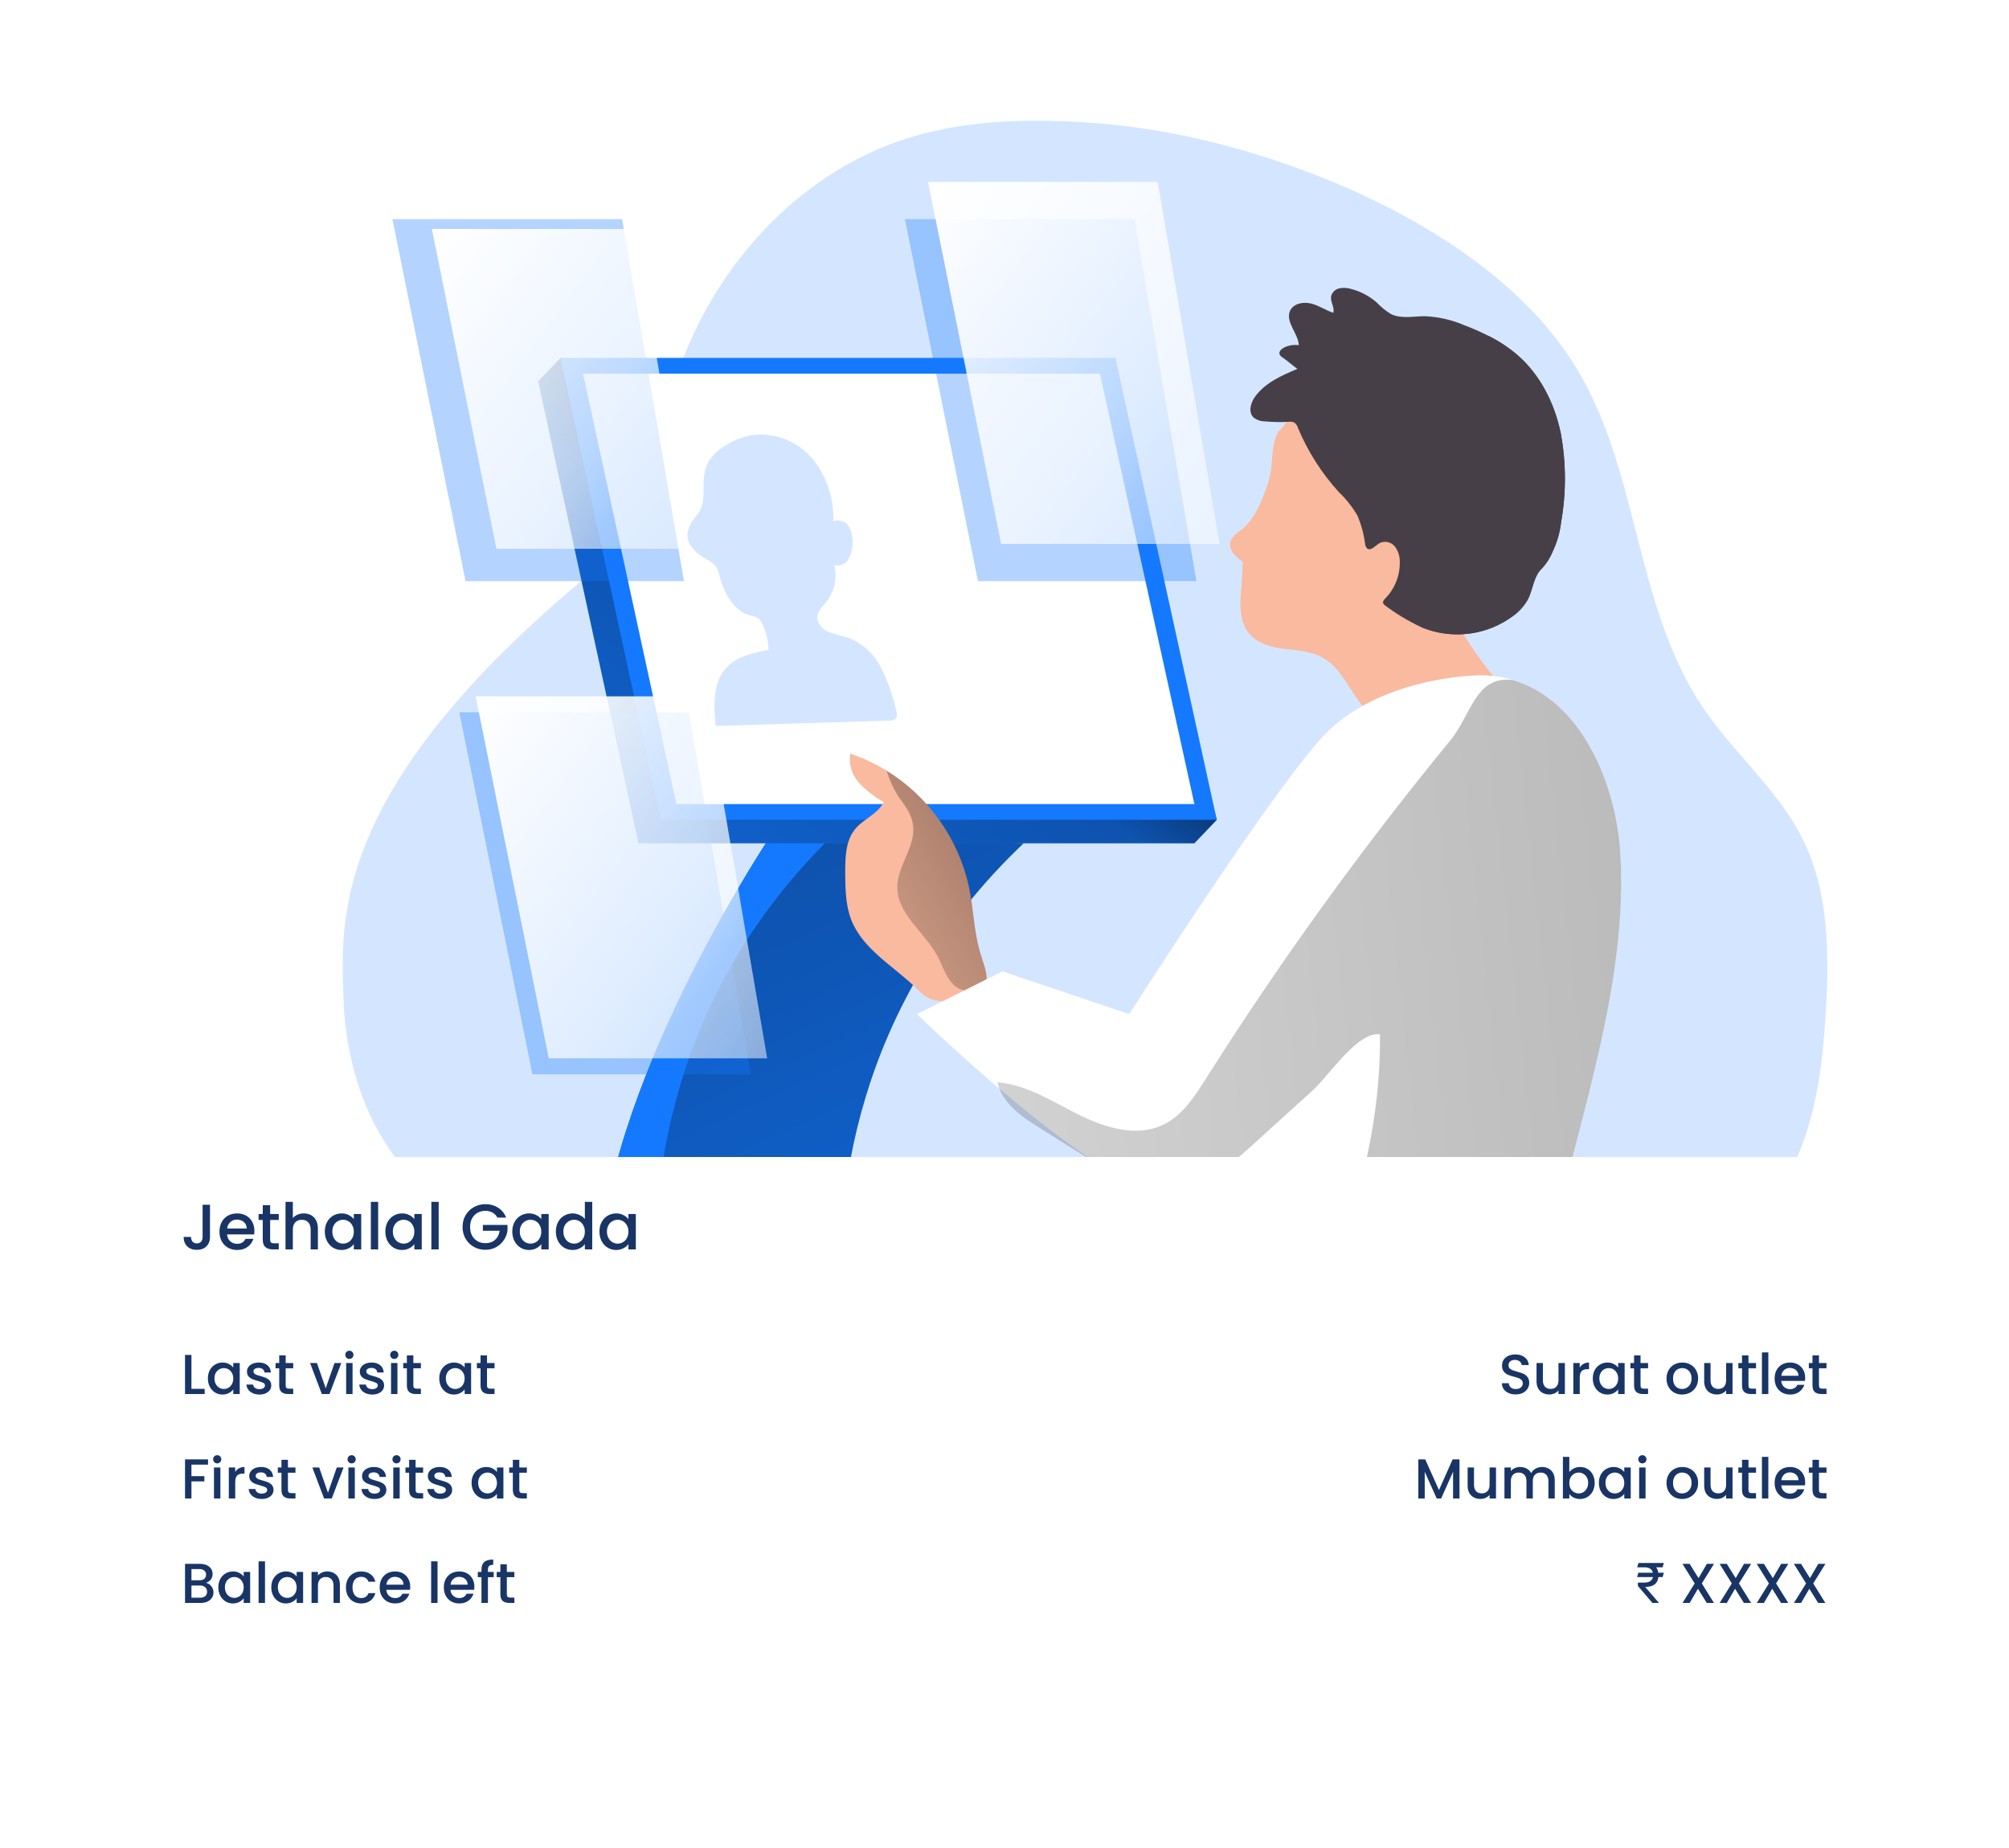 <svg width="500" height="460" viewBox="0 0 500 460" fill="none" xmlns="http://www.w3.org/2000/svg">
<path opacity="0.18" d="M454.445 251.269C453.724 263.917 452.259 276.761 447.165 288.349C437.862 309.546 417.102 324.194 394.867 330.644C389.214 332.265 383.448 333.464 377.617 334.229C360.586 336.536 343.062 335.53 325.943 333.42C311.251 331.606 296.646 328.982 281.976 326.971C273.711 325.877 265.414 324.894 257.095 324.402C241.168 323.472 225.207 324.172 209.291 325.32C208.548 325.32 207.793 325.418 207.105 325.484C192.642 326.577 177.95 327.965 163.64 326.216C160.329 325.827 157.044 325.243 153.802 324.467C152.133 324.074 150.482 323.615 148.85 323.09C132.397 317.875 117.968 306.933 105.276 295.64C92.212 284.02 86.091 266.005 85.5 248.886C84.801 228.727 82.068 195.069 150.457 139.864C164.821 128.211 163.607 105.374 170.44 88.168C180.278 63.495 200.436 42.451 225.765 34.438C236.697 30.962 248.317 29.924 259.806 30.066C274.413 30.186 288.95 32.088 303.096 35.728C329.813 42.561 361.515 56.433 381.662 77.739C385.146 81.394 388.292 85.357 391.063 89.578C408.226 115.901 406.291 150.15 423.957 176.31C431.609 187.602 442.54 196.588 448.618 208.799C455.101 221.698 455.276 236.817 454.445 251.269Z" fill="#1479FF"/>
<path d="M209.291 325.32C208.548 325.32 207.793 325.418 207.105 325.484C192.642 326.577 177.95 327.965 163.64 326.216C160.329 325.827 157.044 325.243 153.802 324.467C152.133 324.074 150.482 323.614 148.85 323.09C147.385 276.455 187.428 214.691 192.303 207.279L207.312 207.913L254.745 209.914C211.86 250.623 207.837 299.587 209.291 325.32Z" fill="#1479FF"/>
<path d="M209.291 325.32C208.548 325.32 207.793 325.418 207.105 325.484C192.642 326.577 177.95 327.965 163.64 326.216C160.329 325.827 157.044 325.243 153.802 324.467C152.133 324.074 150.482 323.614 148.85 323.09C147.385 276.455 187.428 214.691 192.303 207.279L207.312 207.913L254.745 209.914C211.86 250.623 207.837 299.587 209.291 325.32Z" fill="url(#paint0_linear_350_1984)"/>
<path d="M208.701 206.558C208.22 207.006 207.75 207.454 207.291 207.913C163.302 250.765 161.509 302.199 163.586 326.194C160.275 325.805 156.989 325.221 153.747 324.445C152.078 324.051 150.428 323.592 148.795 323.068C147.385 276.455 187.428 214.691 192.303 207.279L192.795 206.558H208.701Z" fill="#1479FF"/>
<path d="M318.094 107.56C316.301 110.84 316.859 114.797 316.072 118.415C315.838 119.439 315.538 120.447 315.175 121.432C313.798 125.39 312.06 129.456 308.747 132.025C307.728 132.615 306.886 133.468 306.31 134.496C306.143 135.029 306.106 135.594 306.203 136.143C306.3 136.693 306.528 137.212 306.867 137.655C307.563 138.509 308.389 139.247 309.316 139.841C309.13 141.733 309.185 143.974 308.988 145.854C308.562 150.019 308.288 154.709 311.043 157.879C313.229 160.317 316.596 161.158 319.788 161.53C322.98 161.902 326.347 162.098 329.211 163.716C335.246 167.072 336.864 175.599 342.865 179.021C344.653 179.966 346.612 180.542 348.626 180.715C352.878 181.318 357.21 180.52 360.968 178.441C364.63 176.255 376.611 172.691 373.365 169.925C369.823 166.919 364.39 158.393 361.854 153.856C359.03 148.813 357.11 143.315 356.18 137.611C355.415 132.856 355.338 128.024 354.628 123.269C353.917 118.514 352.441 113.704 349.391 110.009C344.789 104.543 337.268 102.357 330.119 101.952C328.123 101.751 326.107 101.899 324.161 102.389C323.186 102.636 322.272 103.081 321.477 103.696C320.681 104.311 320.021 105.083 319.537 105.964" fill="#F9BA9F"/>
<path d="M388.538 129.905C388.254 132.432 387.556 134.895 386.472 137.196C385.849 138.747 384.957 140.175 383.838 141.416C381.651 143.362 381.586 146.652 380.241 149.221C379.322 150.862 378.049 152.278 376.513 153.364C373.441 155.632 369.856 157.109 366.078 157.664C362.299 158.218 358.442 157.834 354.847 156.545L353.754 156.13C350.542 154.631 347.498 152.799 344.669 150.664C344.492 150.547 344.348 150.385 344.254 150.194C344.068 149.735 344.462 149.276 344.811 148.915C345.966 147.729 346.876 146.327 347.487 144.788C348.099 143.25 348.401 141.606 348.375 139.951C348.431 138.536 347.994 137.145 347.14 136.015C346.697 135.469 346.081 135.089 345.394 134.938C344.707 134.787 343.989 134.874 343.358 135.185C342.264 135.808 341.171 137.294 340.231 136.496C339.955 136.195 339.786 135.811 339.75 135.403C339.436 132.97 338.793 130.59 337.837 128.33C336.551 126.148 334.969 124.154 333.136 122.405C328.876 117.71 325.452 112.319 323.014 106.467C322.867 105.94 322.543 105.48 322.095 105.166C321.676 104.982 321.214 104.922 320.762 104.991C318.769 105.108 316.77 105.071 314.782 104.882C313.768 104.881 312.783 104.543 311.984 103.92C310.628 102.619 311.24 100.302 312.333 98.782C314.815 95.295 318.958 93.469 322.904 91.819C321.888 91.152 320.281 89.687 319.264 89.02C318.913 88.837 318.629 88.545 318.455 88.189C318.236 87.511 318.892 86.856 319.548 86.528C320.691 85.948 321.986 85.738 323.254 85.926C323.068 82.909 319.832 80.111 321.068 77.356C321.91 75.541 324.347 75.071 326.293 75.552C328.239 76.033 329.922 77.225 331.814 77.859C332.24 76.536 331.059 75.159 331.278 73.781C331.395 73.288 331.649 72.838 332.011 72.482C332.373 72.126 332.827 71.879 333.322 71.77C334.33 71.571 335.372 71.632 336.35 71.945C338.64 72.558 340.762 73.679 342.559 75.224C343.61 76.334 344.796 77.308 346.09 78.121C348.648 79.444 351.72 78.712 354.595 78.712C357.985 78.848 361.32 79.608 364.434 80.953C366.501 81.728 368.522 82.619 370.49 83.62C373.114 84.926 375.564 86.556 377.781 88.474C383.378 93.393 386.877 100.4 388.418 107.68C389.792 115.021 389.832 122.549 388.538 129.905Z" fill="#473F47"/>
<path d="M133.949 94.924L139.524 89.086L272.027 94.924L302.833 204.065L297.258 209.903H158.906L133.949 94.924Z" fill="#1479FF"/>
<path d="M133.949 94.924L139.524 89.086L272.027 94.924L302.833 204.065L297.258 209.903H158.906L133.949 94.924Z" fill="url(#paint1_linear_350_1984)"/>
<path d="M139.524 89.086H277.603L302.833 204.065H164.481L139.524 89.086Z" fill="#1479FF"/>
<path d="M145.1 93.01H273.755L297.258 200.141H168.351L145.1 93.01Z" fill="white"/>
<path d="M245.519 244.272C245.428 245.045 245.145 245.783 244.697 246.419C244.248 247.054 243.648 247.568 242.95 247.912C240.938 249.093 238.479 249.159 236.139 249.191C234.517 249.334 232.883 249.122 231.351 248.568C230.045 247.864 228.872 246.935 227.886 245.824C222.202 240.359 214.648 236.215 211.827 228.88C210.461 225.317 210.395 221.414 210.352 217.621C210.352 213.587 210.352 209.16 213.03 206.131C215.118 203.737 218.572 202.524 219.928 199.649C217.646 198.365 215.574 196.739 213.784 194.828C212.902 193.862 212.247 192.711 211.869 191.458C211.49 190.206 211.398 188.884 211.598 187.591C214.765 188.647 217.799 190.067 220.638 191.822C225.818 195.023 230.302 199.232 233.825 204.199C237.348 209.166 239.837 214.789 241.146 220.736C242.239 225.994 242.349 231.46 243.792 236.653C244.437 239.058 245.803 241.856 245.519 244.272Z" fill="#F9BA9F"/>
<path d="M245.519 244.272C244.999 244.504 244.533 244.843 244.152 245.267C242.677 247.453 239.036 246.896 237.178 244.983C235.32 243.07 234.598 240.369 233.33 238.019C230.16 232.061 223.295 227.579 223.317 220.834C223.317 215.62 227.689 210.996 227.296 205.869C227.077 203.158 225.601 200.95 224.016 198.895C222.544 196.722 221.412 194.337 220.66 191.822C225.84 195.023 230.324 199.232 233.847 204.199C237.369 209.166 239.859 214.789 241.168 220.736C242.261 225.994 242.37 231.46 243.813 236.653C244.437 239.058 245.803 241.856 245.519 244.272Z" fill="url(#paint2_linear_350_1984)"/>
<path d="M384.93 315.087C383.586 321.81 381.574 328.763 377.617 334.229C377.049 334.305 376.524 334.382 375.912 334.437C372.501 334.852 369.076 335.147 365.636 335.322C352.375 335.836 339.094 335.2 325.943 333.42C311.251 331.605 296.646 328.982 281.976 326.97C282.662 326.195 283.448 325.514 284.315 324.948C288.701 321.687 292.315 317.501 294.904 312.688C297.492 307.874 298.99 302.551 299.292 297.094C298.422 296.514 297.407 296.188 296.362 296.154C293.585 295.891 290.011 296.493 287.966 296.241C270.978 294.11 228.225 252.427 228.225 252.427L249.465 241.801L281.068 252.427C281.068 252.427 315.055 199.058 328.862 183.743C342.669 168.428 367.571 168.111 367.571 168.111C370.555 167.999 373.537 168.368 376.404 169.204C393.326 174.156 402.049 194.675 403.186 212.045C405.471 246.218 391.533 282.128 384.93 315.087Z" fill="white"/>
<path d="M388.538 129.905C388.254 132.432 387.556 134.896 386.472 137.196C385.848 138.747 384.957 140.175 383.837 141.416C381.651 143.362 381.585 146.652 380.241 149.221C379.322 150.862 378.048 152.278 376.513 153.364C373.44 155.632 369.856 157.109 366.077 157.664C362.299 158.219 358.441 157.834 354.846 156.545L353.753 156.13C353.283 155.393 352.915 154.595 352.66 153.758L357.033 153.605C356.948 152.072 356.329 150.618 355.284 149.494L365.242 149.298C366.603 149.459 367.978 149.166 369.155 148.464C370.331 147.762 371.242 146.691 371.747 145.417C373.255 143.078 374.818 140.52 374.567 137.765C374.312 136.144 373.744 134.588 372.894 133.184C370.708 128.91 368.522 124.439 367.91 119.706C367.297 114.972 368.708 109.627 372.523 106.675C373.328 106.177 374.038 105.54 374.622 104.795C375.11 103.897 375.28 102.861 375.103 101.854C374.6 97.285 371.047 93.732 367.702 90.562L360.301 83.511C361.132 84.309 364.914 84.407 366.15 84.801C368.23 85.513 370.27 86.338 372.26 87.271C371.954 86.364 371.167 85.085 370.479 83.62C373.103 84.926 375.552 86.557 377.77 88.474C383.367 93.393 386.865 100.4 388.407 107.681C389.784 115.021 389.828 122.549 388.538 129.905Z" fill="#473F47"/>
<path d="M384.93 315.088C383.586 321.811 381.574 328.763 377.617 334.229C377.049 334.306 376.524 334.382 375.912 334.437C360.684 335.956 346.396 337.224 331.267 333.912C328.916 333.398 326.14 332.371 325.724 329.998C325.636 328.627 325.989 327.264 326.73 326.107C337.093 305.184 343.729 280.915 343.445 257.456C337.804 256.745 330.84 267.666 326.73 271.394L311.611 285.102C305.052 291.005 297.51 297.302 288.753 296.613C283.594 296.209 278.98 293.399 274.542 290.666L258.986 280.915C254.406 278.062 249.432 274.684 248.229 269.415C255.543 269.973 261.949 274.214 268.508 277.483C275.067 280.751 282.97 283.145 289.562 279.942C294.307 277.636 297.324 272.924 300.144 268.475C318.668 239.195 338.977 211.084 360.957 184.301C366.259 177.84 367.144 168.209 376.436 169.248C393.359 174.2 402.082 194.719 403.219 212.089C405.471 246.218 391.533 282.129 384.93 315.088Z" fill="url(#paint3_linear_350_1984)"/>
<path opacity="0.18" d="M176.802 114.196C177.953 112.717 179.397 111.493 181.044 110.599C182.926 109.475 184.996 108.701 187.154 108.315C189.938 107.957 192.768 108.301 195.385 109.314C198.002 110.328 200.325 111.98 202.142 114.119C205.743 118.496 207.611 124.044 207.389 129.708C208.124 129.458 208.923 129.473 209.649 129.748C210.375 130.023 210.983 130.542 211.368 131.216C212.087 132.601 212.354 134.176 212.133 135.72C212.112 137.015 211.733 138.278 211.04 139.372C210.682 139.91 210.166 140.324 209.563 140.557C208.96 140.79 208.3 140.83 207.673 140.672C208.047 142.264 208.056 143.92 207.7 145.515C207.344 147.111 206.633 148.606 205.618 149.888C204.765 150.981 203.661 151.954 203.432 153.298C203.213 154.982 204.525 156.512 206.099 157.245C207.694 157.819 209.322 158.297 210.975 158.677C214.55 160.049 217.49 162.697 219.228 166.11C220.938 169.498 222.22 173.086 223.043 176.791C223.24 177.534 223.393 178.441 222.825 178.977C222.416 179.271 221.915 179.407 221.414 179.36L178.114 180.704C177.622 175.687 177.338 170.013 180.716 166.263C183.328 163.377 187.439 162.492 191.265 161.749C191.218 159.537 190.7 157.36 189.745 155.365C189.497 154.742 189.086 154.198 188.554 153.79C187.975 153.491 187.351 153.288 186.706 153.189C182.454 152.096 180.147 147.516 179.054 143.263C178.915 142.493 178.641 141.753 178.245 141.077C177.619 140.308 176.827 139.691 175.928 139.273C170.648 136.245 169.544 132.867 173.348 128.341C176.769 124.439 173.479 118.776 176.802 114.196Z" fill="#1479FF"/>
<path opacity="0.32" d="M97.667 54.542L115.868 144.652H170.232L154.829 54.542H97.667Z" fill="#1479FF"/>
<path opacity="0.32" d="M114.316 177.293L132.507 267.414H186.87L171.467 177.293H114.316Z" fill="#1479FF"/>
<path opacity="0.32" d="M225.207 54.542L243.397 144.652H297.761L282.358 54.542H225.207Z" fill="#1479FF"/>
<path d="M230.969 45.294L249.159 135.403H303.522L288.12 45.294H230.969Z" fill="url(#paint4_linear_350_1984)"/>
<path d="M107.484 57.001L123.554 136.595H171.566L157.967 57.001H107.484Z" fill="url(#paint5_linear_350_1984)"/>
<path d="M118.383 173.336L136.573 263.446H190.936L175.534 173.336H118.383Z" fill="url(#paint6_linear_350_1984)"/>
<g filter="url(#filter0_d_350_1984)">
<rect x="30" y="278" width="440" height="142" rx="15" fill="white"/>
</g>
<path d="M52.264 299.88V307.896C52.264 308.888 51.96 309.672 51.352 310.248C50.755 310.824 49.965 311.112 48.984 311.112C48.003 311.112 47.208 310.824 46.6 310.248C46.003 309.672 45.704 308.888 45.704 307.896H47.544C47.555 308.387 47.677 308.776 47.912 309.064C48.157 309.352 48.515 309.496 48.984 309.496C49.453 309.496 49.811 309.352 50.056 309.064C50.301 308.765 50.424 308.376 50.424 307.896V299.88H52.264ZM63.311 306.376C63.311 306.707 63.29 307.005 63.247 307.272H56.511C56.565 307.976 56.826 308.541 57.295 308.968C57.765 309.395 58.341 309.608 59.023 309.608C60.005 309.608 60.698 309.197 61.103 308.376H63.071C62.805 309.187 62.319 309.853 61.615 310.376C60.922 310.888 60.058 311.144 59.023 311.144C58.181 311.144 57.423 310.957 56.751 310.584C56.09 310.2 55.567 309.667 55.183 308.984C54.81 308.291 54.623 307.491 54.623 306.584C54.623 305.677 54.805 304.883 55.167 304.2C55.541 303.507 56.058 302.973 56.719 302.6C57.391 302.227 58.159 302.04 59.023 302.04C59.855 302.04 60.597 302.221 61.247 302.584C61.898 302.947 62.405 303.459 62.767 304.12C63.13 304.771 63.311 305.523 63.311 306.376ZM61.407 305.8C61.397 305.128 61.157 304.589 60.687 304.184C60.218 303.779 59.637 303.576 58.943 303.576C58.314 303.576 57.775 303.779 57.327 304.184C56.879 304.579 56.613 305.117 56.527 305.8H61.407ZM67.234 303.672V308.552C67.234 308.883 67.309 309.123 67.458 309.272C67.618 309.411 67.885 309.48 68.258 309.48H69.378V311H67.938C67.117 311 66.488 310.808 66.05 310.424C65.613 310.04 65.394 309.416 65.394 308.552V303.672H64.354V302.184H65.394V299.992H67.234V302.184H69.378V303.672H67.234ZM75.619 302.04C76.291 302.04 76.889 302.184 77.411 302.472C77.945 302.76 78.361 303.187 78.659 303.752C78.969 304.317 79.123 305 79.123 305.8V311H77.315V306.072C77.315 305.283 77.118 304.68 76.723 304.264C76.329 303.837 75.79 303.624 75.107 303.624C74.425 303.624 73.881 303.837 73.475 304.264C73.081 304.68 72.883 305.283 72.883 306.072V311H71.059V299.16H72.883V303.208C73.193 302.835 73.582 302.547 74.051 302.344C74.531 302.141 75.054 302.04 75.619 302.04ZM80.842 306.552C80.842 305.667 81.023 304.883 81.386 304.2C81.759 303.517 82.261 302.989 82.89 302.616C83.53 302.232 84.234 302.04 85.002 302.04C85.695 302.04 86.298 302.179 86.81 302.456C87.333 302.723 87.749 303.059 88.058 303.464V302.184H89.898V311H88.058V309.688C87.749 310.104 87.327 310.451 86.794 310.728C86.261 311.005 85.653 311.144 84.97 311.144C84.213 311.144 83.519 310.952 82.89 310.568C82.261 310.173 81.759 309.629 81.386 308.936C81.023 308.232 80.842 307.437 80.842 306.552ZM88.058 306.584C88.058 305.976 87.93 305.448 87.674 305C87.429 304.552 87.103 304.211 86.698 303.976C86.293 303.741 85.855 303.624 85.386 303.624C84.917 303.624 84.479 303.741 84.074 303.976C83.669 304.2 83.338 304.536 83.082 304.984C82.837 305.421 82.714 305.944 82.714 306.552C82.714 307.16 82.837 307.693 83.082 308.152C83.338 308.611 83.669 308.963 84.074 309.208C84.49 309.443 84.927 309.56 85.386 309.56C85.855 309.56 86.293 309.443 86.698 309.208C87.103 308.973 87.429 308.632 87.674 308.184C87.93 307.725 88.058 307.192 88.058 306.584ZM94.118 299.16V311H92.294V299.16H94.118ZM95.904 306.552C95.904 305.667 96.086 304.883 96.448 304.2C96.822 303.517 97.323 302.989 97.953 302.616C98.593 302.232 99.296 302.04 100.065 302.04C100.758 302.04 101.361 302.179 101.873 302.456C102.395 302.723 102.811 303.059 103.121 303.464V302.184H104.961V311H103.121V309.688C102.811 310.104 102.39 310.451 101.857 310.728C101.323 311.005 100.715 311.144 100.033 311.144C99.275 311.144 98.582 310.952 97.953 310.568C97.323 310.173 96.822 309.629 96.448 308.936C96.086 308.232 95.904 307.437 95.904 306.552ZM103.121 306.584C103.121 305.976 102.993 305.448 102.737 305C102.491 304.552 102.166 304.211 101.761 303.976C101.355 303.741 100.918 303.624 100.449 303.624C99.979 303.624 99.542 303.741 99.136 303.976C98.731 304.2 98.4 304.536 98.144 304.984C97.899 305.421 97.776 305.944 97.776 306.552C97.776 307.16 97.899 307.693 98.144 308.152C98.4 308.611 98.731 308.963 99.136 309.208C99.552 309.443 99.99 309.56 100.449 309.56C100.918 309.56 101.355 309.443 101.761 309.208C102.166 308.973 102.491 308.632 102.737 308.184C102.993 307.725 103.121 307.192 103.121 306.584ZM109.18 299.16V311H107.356V299.16H109.18ZM123.779 303.08C123.491 302.525 123.091 302.109 122.579 301.832C122.067 301.544 121.475 301.4 120.803 301.4C120.067 301.4 119.411 301.565 118.835 301.896C118.259 302.227 117.806 302.696 117.475 303.304C117.155 303.912 116.995 304.616 116.995 305.416C116.995 306.216 117.155 306.925 117.475 307.544C117.806 308.152 118.259 308.621 118.835 308.952C119.411 309.283 120.067 309.448 120.803 309.448C121.795 309.448 122.601 309.171 123.219 308.616C123.838 308.061 124.217 307.309 124.355 306.36H120.179V304.904H126.307V306.328C126.19 307.192 125.881 307.987 125.379 308.712C124.889 309.437 124.243 310.019 123.443 310.456C122.654 310.883 121.774 311.096 120.803 311.096C119.758 311.096 118.803 310.856 117.939 310.376C117.075 309.885 116.387 309.208 115.875 308.344C115.374 307.48 115.123 306.504 115.123 305.416C115.123 304.328 115.374 303.352 115.875 302.488C116.387 301.624 117.075 300.952 117.939 300.472C118.814 299.981 119.769 299.736 120.803 299.736C121.987 299.736 123.038 300.029 123.955 300.616C124.883 301.192 125.555 302.013 125.971 303.08H123.779ZM127.498 306.552C127.498 305.667 127.68 304.883 128.042 304.2C128.416 303.517 128.917 302.989 129.546 302.616C130.186 302.232 130.89 302.04 131.658 302.04C132.352 302.04 132.954 302.179 133.466 302.456C133.989 302.723 134.405 303.059 134.714 303.464V302.184H136.554V311H134.714V309.688C134.405 310.104 133.984 310.451 133.45 310.728C132.917 311.005 132.309 311.144 131.626 311.144C130.869 311.144 130.176 310.952 129.546 310.568C128.917 310.173 128.416 309.629 128.042 308.936C127.68 308.232 127.498 307.437 127.498 306.552ZM134.714 306.584C134.714 305.976 134.586 305.448 134.33 305C134.085 304.552 133.76 304.211 133.354 303.976C132.949 303.741 132.512 303.624 132.042 303.624C131.573 303.624 131.136 303.741 130.73 303.976C130.325 304.2 129.994 304.536 129.738 304.984C129.493 305.421 129.37 305.944 129.37 306.552C129.37 307.16 129.493 307.693 129.738 308.152C129.994 308.611 130.325 308.963 130.73 309.208C131.146 309.443 131.584 309.56 132.042 309.56C132.512 309.56 132.949 309.443 133.354 309.208C133.76 308.973 134.085 308.632 134.33 308.184C134.586 307.725 134.714 307.192 134.714 306.584ZM138.342 306.552C138.342 305.667 138.523 304.883 138.886 304.2C139.259 303.517 139.761 302.989 140.39 302.616C141.03 302.232 141.739 302.04 142.518 302.04C143.094 302.04 143.659 302.168 144.214 302.424C144.779 302.669 145.227 303 145.558 303.416V299.16H147.398V311H145.558V309.672C145.259 310.099 144.843 310.451 144.31 310.728C143.787 311.005 143.185 311.144 142.502 311.144C141.734 311.144 141.03 310.952 140.39 310.568C139.761 310.173 139.259 309.629 138.886 308.936C138.523 308.232 138.342 307.437 138.342 306.552ZM145.558 306.584C145.558 305.976 145.43 305.448 145.174 305C144.929 304.552 144.603 304.211 144.198 303.976C143.793 303.741 143.355 303.624 142.886 303.624C142.417 303.624 141.979 303.741 141.574 303.976C141.169 304.2 140.838 304.536 140.582 304.984C140.337 305.421 140.214 305.944 140.214 306.552C140.214 307.16 140.337 307.693 140.582 308.152C140.838 308.611 141.169 308.963 141.574 309.208C141.99 309.443 142.427 309.56 142.886 309.56C143.355 309.56 143.793 309.443 144.198 309.208C144.603 308.973 144.929 308.632 145.174 308.184C145.43 307.725 145.558 307.192 145.558 306.584ZM149.186 306.552C149.186 305.667 149.367 304.883 149.73 304.2C150.103 303.517 150.604 302.989 151.234 302.616C151.874 302.232 152.578 302.04 153.346 302.04C154.039 302.04 154.642 302.179 155.154 302.456C155.676 302.723 156.092 303.059 156.402 303.464V302.184H158.242V311H156.402V309.688C156.092 310.104 155.671 310.451 155.138 310.728C154.604 311.005 153.996 311.144 153.314 311.144C152.556 311.144 151.863 310.952 151.234 310.568C150.604 310.173 150.103 309.629 149.73 308.936C149.367 308.232 149.186 307.437 149.186 306.552ZM156.402 306.584C156.402 305.976 156.274 305.448 156.018 305C155.772 304.552 155.447 304.211 155.042 303.976C154.636 303.741 154.199 303.624 153.73 303.624C153.26 303.624 152.823 303.741 152.418 303.976C152.012 304.2 151.682 304.536 151.426 304.984C151.18 305.421 151.058 305.944 151.058 306.552C151.058 307.16 151.18 307.693 151.426 308.152C151.682 308.611 152.012 308.963 152.418 309.208C152.834 309.443 153.271 309.56 153.73 309.56C154.199 309.56 154.636 309.443 155.042 309.208C155.447 308.973 155.772 308.632 156.018 308.184C156.274 307.725 156.402 307.192 156.402 306.584Z" fill="#193566"/>
<path d="M47.646 345.712H50.936V347H46.05V337.27H47.646V345.712ZM51.739 343.108C51.739 342.333 51.897 341.647 52.215 341.05C52.541 340.453 52.98 339.991 53.531 339.664C54.091 339.328 54.707 339.16 55.379 339.16C55.985 339.16 56.513 339.281 56.961 339.524C57.418 339.757 57.782 340.051 58.053 340.406V339.286H59.663V347H58.053V345.852C57.782 346.216 57.413 346.519 56.947 346.762C56.48 347.005 55.948 347.126 55.351 347.126C54.688 347.126 54.081 346.958 53.531 346.622C52.98 346.277 52.541 345.801 52.215 345.194C51.897 344.578 51.739 343.883 51.739 343.108ZM58.053 343.136C58.053 342.604 57.941 342.142 57.717 341.75C57.502 341.358 57.217 341.059 56.863 340.854C56.508 340.649 56.125 340.546 55.715 340.546C55.304 340.546 54.921 340.649 54.567 340.854C54.212 341.05 53.923 341.344 53.699 341.736C53.484 342.119 53.377 342.576 53.377 343.108C53.377 343.64 53.484 344.107 53.699 344.508C53.923 344.909 54.212 345.217 54.567 345.432C54.931 345.637 55.313 345.74 55.715 345.74C56.125 345.74 56.508 345.637 56.863 345.432C57.217 345.227 57.502 344.928 57.717 344.536C57.941 344.135 58.053 343.668 58.053 343.136ZM64.559 347.126C63.952 347.126 63.406 347.019 62.921 346.804C62.445 346.58 62.067 346.281 61.787 345.908C61.507 345.525 61.358 345.101 61.339 344.634H62.991C63.019 344.961 63.173 345.236 63.453 345.46C63.742 345.675 64.102 345.782 64.531 345.782C64.979 345.782 65.324 345.698 65.567 345.53C65.819 345.353 65.945 345.129 65.945 344.858C65.945 344.569 65.805 344.354 65.525 344.214C65.254 344.074 64.82 343.92 64.223 343.752C63.644 343.593 63.173 343.439 62.809 343.29C62.445 343.141 62.128 342.912 61.857 342.604C61.596 342.296 61.465 341.89 61.465 341.386C61.465 340.975 61.586 340.602 61.829 340.266C62.072 339.921 62.417 339.65 62.865 339.454C63.322 339.258 63.845 339.16 64.433 339.16C65.31 339.16 66.015 339.384 66.547 339.832C67.088 340.271 67.378 340.873 67.415 341.638H65.819C65.791 341.293 65.651 341.017 65.399 340.812C65.147 340.607 64.806 340.504 64.377 340.504C63.957 340.504 63.635 340.583 63.411 340.742C63.187 340.901 63.075 341.111 63.075 341.372C63.075 341.577 63.15 341.75 63.299 341.89C63.448 342.03 63.63 342.142 63.845 342.226C64.06 342.301 64.377 342.399 64.797 342.52C65.357 342.669 65.814 342.823 66.169 342.982C66.533 343.131 66.846 343.355 67.107 343.654C67.368 343.953 67.504 344.349 67.513 344.844C67.513 345.283 67.392 345.675 67.149 346.02C66.906 346.365 66.561 346.636 66.113 346.832C65.674 347.028 65.156 347.126 64.559 347.126ZM71.1 340.588V344.858C71.1 345.147 71.165 345.357 71.296 345.488C71.436 345.609 71.669 345.67 71.996 345.67H72.975V347H71.716C70.997 347 70.446 346.832 70.064 346.496C69.681 346.16 69.49 345.614 69.49 344.858V340.588H68.579V339.286H69.49V337.368H71.1V339.286H72.975V340.588H71.1ZM81.065 345.572L83.249 339.286H84.943L82.003 347H80.099L77.173 339.286H78.881L81.065 345.572ZM86.962 338.264C86.672 338.264 86.43 338.166 86.234 337.97C86.038 337.774 85.94 337.531 85.94 337.242C85.94 336.953 86.038 336.71 86.234 336.514C86.43 336.318 86.672 336.22 86.962 336.22C87.242 336.22 87.48 336.318 87.676 336.514C87.872 336.71 87.97 336.953 87.97 337.242C87.97 337.531 87.872 337.774 87.676 337.97C87.48 338.166 87.242 338.264 86.962 338.264ZM87.746 339.286V347H86.15V339.286H87.746ZM92.641 347.126C92.034 347.126 91.488 347.019 91.003 346.804C90.527 346.58 90.149 346.281 89.869 345.908C89.589 345.525 89.44 345.101 89.421 344.634H91.073C91.101 344.961 91.255 345.236 91.535 345.46C91.824 345.675 92.184 345.782 92.613 345.782C93.061 345.782 93.406 345.698 93.649 345.53C93.901 345.353 94.027 345.129 94.027 344.858C94.027 344.569 93.887 344.354 93.607 344.214C93.336 344.074 92.902 343.92 92.305 343.752C91.726 343.593 91.255 343.439 90.891 343.29C90.527 343.141 90.21 342.912 89.939 342.604C89.678 342.296 89.547 341.89 89.547 341.386C89.547 340.975 89.668 340.602 89.911 340.266C90.154 339.921 90.499 339.65 90.947 339.454C91.404 339.258 91.927 339.16 92.515 339.16C93.392 339.16 94.097 339.384 94.629 339.832C95.17 340.271 95.46 340.873 95.497 341.638H93.901C93.873 341.293 93.733 341.017 93.481 340.812C93.229 340.607 92.888 340.504 92.459 340.504C92.039 340.504 91.717 340.583 91.493 340.742C91.269 340.901 91.157 341.111 91.157 341.372C91.157 341.577 91.232 341.75 91.381 341.89C91.53 342.03 91.712 342.142 91.927 342.226C92.142 342.301 92.459 342.399 92.879 342.52C93.439 342.669 93.896 342.823 94.251 342.982C94.615 343.131 94.928 343.355 95.189 343.654C95.45 343.953 95.586 344.349 95.595 344.844C95.595 345.283 95.474 345.675 95.231 346.02C94.988 346.365 94.643 346.636 94.195 346.832C93.756 347.028 93.238 347.126 92.641 347.126ZM98.132 338.264C97.842 338.264 97.6 338.166 97.403 337.97C97.207 337.774 97.109 337.531 97.109 337.242C97.109 336.953 97.207 336.71 97.403 336.514C97.6 336.318 97.842 336.22 98.132 336.22C98.412 336.22 98.65 336.318 98.846 336.514C99.041 336.71 99.139 336.953 99.139 337.242C99.139 337.531 99.041 337.774 98.846 337.97C98.65 338.166 98.412 338.264 98.132 338.264ZM98.915 339.286V347H97.32V339.286H98.915ZM102.873 340.588V344.858C102.873 345.147 102.938 345.357 103.069 345.488C103.209 345.609 103.442 345.67 103.769 345.67H104.749V347H103.489C102.77 347 102.22 346.832 101.837 346.496C101.454 346.16 101.263 345.614 101.263 344.858V340.588H100.353V339.286H101.263V337.368H102.873V339.286H104.749V340.588H102.873ZM109.325 343.108C109.325 342.333 109.483 341.647 109.801 341.05C110.127 340.453 110.566 339.991 111.117 339.664C111.677 339.328 112.293 339.16 112.965 339.16C113.571 339.16 114.099 339.281 114.547 339.524C115.004 339.757 115.368 340.051 115.639 340.406V339.286H117.249V347H115.639V345.852C115.368 346.216 114.999 346.519 114.533 346.762C114.066 347.005 113.534 347.126 112.937 347.126C112.274 347.126 111.667 346.958 111.117 346.622C110.566 346.277 110.127 345.801 109.801 345.194C109.483 344.578 109.325 343.883 109.325 343.108ZM115.639 343.136C115.639 342.604 115.527 342.142 115.303 341.75C115.088 341.358 114.803 341.059 114.449 340.854C114.094 340.649 113.711 340.546 113.301 340.546C112.89 340.546 112.507 340.649 112.153 340.854C111.798 341.05 111.509 341.344 111.285 341.736C111.07 342.119 110.963 342.576 110.963 343.108C110.963 343.64 111.07 344.107 111.285 344.508C111.509 344.909 111.798 345.217 112.153 345.432C112.517 345.637 112.899 345.74 113.301 345.74C113.711 345.74 114.094 345.637 114.449 345.432C114.803 345.227 115.088 344.928 115.303 344.536C115.527 344.135 115.639 343.668 115.639 343.136ZM121.207 340.588V344.858C121.207 345.147 121.272 345.357 121.403 345.488C121.543 345.609 121.776 345.67 122.103 345.67H123.083V347H121.823C121.104 347 120.554 346.832 120.171 346.496C119.788 346.16 119.597 345.614 119.597 344.858V340.588H118.687V339.286H119.597V337.368H121.207V339.286H123.083V340.588H121.207Z" fill="#193566"/>
<path d="M377.238 347.098C376.585 347.098 375.997 346.986 375.474 346.762C374.952 346.529 374.541 346.202 374.242 345.782C373.944 345.362 373.794 344.872 373.794 344.312H375.502C375.54 344.732 375.703 345.077 375.992 345.348C376.291 345.619 376.706 345.754 377.238 345.754C377.789 345.754 378.218 345.623 378.526 345.362C378.834 345.091 378.988 344.746 378.988 344.326C378.988 343.999 378.89 343.733 378.694 343.528C378.508 343.323 378.27 343.164 377.98 343.052C377.7 342.94 377.308 342.819 376.804 342.688C376.17 342.52 375.652 342.352 375.25 342.184C374.858 342.007 374.522 341.736 374.242 341.372C373.962 341.008 373.822 340.523 373.822 339.916C373.822 339.356 373.962 338.866 374.242 338.446C374.522 338.026 374.914 337.704 375.418 337.48C375.922 337.256 376.506 337.144 377.168 337.144C378.111 337.144 378.881 337.382 379.478 337.858C380.085 338.325 380.421 338.969 380.486 339.79H378.722C378.694 339.435 378.526 339.132 378.218 338.88C377.91 338.628 377.504 338.502 377 338.502C376.543 338.502 376.17 338.619 375.88 338.852C375.591 339.085 375.446 339.421 375.446 339.86C375.446 340.159 375.535 340.406 375.712 340.602C375.899 340.789 376.132 340.938 376.412 341.05C376.692 341.162 377.075 341.283 377.56 341.414C378.204 341.591 378.727 341.769 379.128 341.946C379.539 342.123 379.884 342.399 380.164 342.772C380.454 343.136 380.598 343.626 380.598 344.242C380.598 344.737 380.463 345.203 380.192 345.642C379.931 346.081 379.544 346.435 379.03 346.706C378.526 346.967 377.929 347.098 377.238 347.098ZM389.468 339.286V347H387.872V346.09C387.62 346.407 387.288 346.659 386.878 346.846C386.476 347.023 386.047 347.112 385.59 347.112C384.983 347.112 384.437 346.986 383.952 346.734C383.476 346.482 383.098 346.109 382.818 345.614C382.547 345.119 382.412 344.522 382.412 343.822V339.286H383.994V343.584C383.994 344.275 384.166 344.807 384.512 345.18C384.857 345.544 385.328 345.726 385.926 345.726C386.523 345.726 386.994 345.544 387.34 345.18C387.694 344.807 387.872 344.275 387.872 343.584V339.286H389.468ZM393.169 340.406C393.403 340.014 393.711 339.711 394.093 339.496C394.485 339.272 394.947 339.16 395.479 339.16V340.812H395.073C394.448 340.812 393.972 340.971 393.645 341.288C393.328 341.605 393.169 342.156 393.169 342.94V347H391.573V339.286H393.169V340.406ZM396.414 343.108C396.414 342.333 396.573 341.647 396.89 341.05C397.217 340.453 397.656 339.991 398.206 339.664C398.766 339.328 399.382 339.16 400.054 339.16C400.661 339.16 401.188 339.281 401.636 339.524C402.094 339.757 402.458 340.051 402.728 340.406V339.286H404.338V347H402.728V345.852C402.458 346.216 402.089 346.519 401.622 346.762C401.156 347.005 400.624 347.126 400.026 347.126C399.364 347.126 398.757 346.958 398.206 346.622C397.656 346.277 397.217 345.801 396.89 345.194C396.573 344.578 396.414 343.883 396.414 343.108ZM402.728 343.136C402.728 342.604 402.616 342.142 402.392 341.75C402.178 341.358 401.893 341.059 401.538 340.854C401.184 340.649 400.801 340.546 400.39 340.546C399.98 340.546 399.597 340.649 399.242 340.854C398.888 341.05 398.598 341.344 398.374 341.736C398.16 342.119 398.052 342.576 398.052 343.108C398.052 343.64 398.16 344.107 398.374 344.508C398.598 344.909 398.888 345.217 399.242 345.432C399.606 345.637 399.989 345.74 400.39 345.74C400.801 345.74 401.184 345.637 401.538 345.432C401.893 345.227 402.178 344.928 402.392 344.536C402.616 344.135 402.728 343.668 402.728 343.136ZM408.297 340.588V344.858C408.297 345.147 408.362 345.357 408.493 345.488C408.633 345.609 408.866 345.67 409.193 345.67H410.173V347H408.913C408.194 347 407.643 346.832 407.261 346.496C406.878 346.16 406.687 345.614 406.687 344.858V340.588H405.777V339.286H406.687V337.368H408.297V339.286H410.173V340.588H408.297ZM418.626 347.126C417.898 347.126 417.24 346.963 416.652 346.636C416.064 346.3 415.602 345.833 415.266 345.236C414.93 344.629 414.762 343.929 414.762 343.136C414.762 342.352 414.935 341.657 415.28 341.05C415.626 340.443 416.097 339.977 416.694 339.65C417.292 339.323 417.959 339.16 418.696 339.16C419.434 339.16 420.101 339.323 420.698 339.65C421.296 339.977 421.767 340.443 422.112 341.05C422.458 341.657 422.63 342.352 422.63 343.136C422.63 343.92 422.453 344.615 422.098 345.222C421.744 345.829 421.258 346.3 420.642 346.636C420.036 346.963 419.364 347.126 418.626 347.126ZM418.626 345.74C419.037 345.74 419.42 345.642 419.774 345.446C420.138 345.25 420.432 344.956 420.656 344.564C420.88 344.172 420.992 343.696 420.992 343.136C420.992 342.576 420.885 342.105 420.67 341.722C420.456 341.33 420.171 341.036 419.816 340.84C419.462 340.644 419.079 340.546 418.668 340.546C418.258 340.546 417.875 340.644 417.52 340.84C417.175 341.036 416.9 341.33 416.694 341.722C416.489 342.105 416.386 342.576 416.386 343.136C416.386 343.967 416.596 344.611 417.016 345.068C417.446 345.516 417.982 345.74 418.626 345.74ZM431.194 339.286V347H429.598V346.09C429.346 346.407 429.015 346.659 428.604 346.846C428.203 347.023 427.774 347.112 427.316 347.112C426.71 347.112 426.164 346.986 425.678 346.734C425.202 346.482 424.824 346.109 424.544 345.614C424.274 345.119 424.138 344.522 424.138 343.822V339.286H425.72V343.584C425.72 344.275 425.893 344.807 426.238 345.18C426.584 345.544 427.055 345.726 427.652 345.726C428.25 345.726 428.721 345.544 429.066 345.18C429.421 344.807 429.598 344.275 429.598 343.584V339.286H431.194ZM435.162 340.588V344.858C435.162 345.147 435.227 345.357 435.358 345.488C435.498 345.609 435.731 345.67 436.058 345.67H437.038V347H435.778C435.059 347 434.509 346.832 434.126 346.496C433.743 346.16 433.552 345.614 433.552 344.858V340.588H432.642V339.286H433.552V337.368H435.162V339.286H437.038V340.588H435.162ZM440.105 336.64V347H438.509V336.64H440.105ZM449.27 342.954C449.27 343.243 449.252 343.505 449.214 343.738H443.32C443.367 344.354 443.596 344.849 444.006 345.222C444.417 345.595 444.921 345.782 445.518 345.782C446.377 345.782 446.984 345.423 447.338 344.704H449.06C448.827 345.413 448.402 345.997 447.786 346.454C447.18 346.902 446.424 347.126 445.518 347.126C444.781 347.126 444.118 346.963 443.53 346.636C442.952 346.3 442.494 345.833 442.158 345.236C441.832 344.629 441.668 343.929 441.668 343.136C441.668 342.343 441.827 341.647 442.144 341.05C442.471 340.443 442.924 339.977 443.502 339.65C444.09 339.323 444.762 339.16 445.518 339.16C446.246 339.16 446.895 339.319 447.464 339.636C448.034 339.953 448.477 340.401 448.794 340.98C449.112 341.549 449.27 342.207 449.27 342.954ZM447.604 342.45C447.595 341.862 447.385 341.391 446.974 341.036C446.564 340.681 446.055 340.504 445.448 340.504C444.898 340.504 444.426 340.681 444.034 341.036C443.642 341.381 443.409 341.853 443.334 342.45H447.604ZM452.703 340.588V344.858C452.703 345.147 452.768 345.357 452.899 345.488C453.039 345.609 453.272 345.67 453.599 345.67H454.579V347H453.319C452.6 347 452.05 346.832 451.667 346.496C451.284 346.16 451.093 345.614 451.093 344.858V340.588H450.183V339.286H451.093V337.368H452.703V339.286H454.579V340.588H452.703Z" fill="#193566"/>
<path d="M51.776 363.27V364.572H47.646V367.442H50.866V368.744H47.646V373H46.05V363.27H51.776ZM54.067 364.264C53.778 364.264 53.535 364.166 53.339 363.97C53.143 363.774 53.045 363.531 53.045 363.242C53.045 362.953 53.143 362.71 53.339 362.514C53.535 362.318 53.778 362.22 54.067 362.22C54.347 362.22 54.585 362.318 54.781 362.514C54.977 362.71 55.075 362.953 55.075 363.242C55.075 363.531 54.977 363.774 54.781 363.97C54.585 364.166 54.347 364.264 54.067 364.264ZM54.851 365.286V373H53.255V365.286H54.851ZM58.542 366.406C58.776 366.014 59.084 365.711 59.467 365.496C59.858 365.272 60.321 365.16 60.852 365.16V366.812H60.447C59.821 366.812 59.345 366.971 59.019 367.288C58.701 367.605 58.542 368.156 58.542 368.94V373H56.947V365.286H58.542V366.406ZM65.12 373.126C64.513 373.126 63.967 373.019 63.481 372.804C63.005 372.58 62.627 372.281 62.347 371.908C62.068 371.525 61.918 371.101 61.9 370.634H63.551C63.58 370.961 63.733 371.236 64.013 371.46C64.303 371.675 64.662 371.782 65.091 371.782C65.54 371.782 65.885 371.698 66.127 371.53C66.379 371.353 66.505 371.129 66.505 370.858C66.505 370.569 66.365 370.354 66.085 370.214C65.815 370.074 65.381 369.92 64.784 369.752C64.205 369.593 63.733 369.439 63.37 369.29C63.005 369.141 62.688 368.912 62.417 368.604C62.156 368.296 62.026 367.89 62.026 367.386C62.026 366.975 62.147 366.602 62.389 366.266C62.632 365.921 62.977 365.65 63.425 365.454C63.883 365.258 64.406 365.16 64.993 365.16C65.871 365.16 66.576 365.384 67.108 365.832C67.649 366.271 67.938 366.873 67.975 367.638H66.379C66.352 367.293 66.212 367.017 65.96 366.812C65.707 366.607 65.367 366.504 64.938 366.504C64.517 366.504 64.195 366.583 63.971 366.742C63.748 366.901 63.636 367.111 63.636 367.372C63.636 367.577 63.71 367.75 63.859 367.89C64.009 368.03 64.191 368.142 64.406 368.226C64.62 368.301 64.938 368.399 65.358 368.52C65.918 368.669 66.375 368.823 66.73 368.982C67.094 369.131 67.406 369.355 67.668 369.654C67.929 369.953 68.064 370.349 68.073 370.844C68.073 371.283 67.952 371.675 67.71 372.02C67.467 372.365 67.121 372.636 66.674 372.832C66.235 373.028 65.717 373.126 65.12 373.126ZM71.66 366.588V370.858C71.66 371.147 71.725 371.357 71.856 371.488C71.996 371.609 72.229 371.67 72.556 371.67H73.536V373H72.276C71.557 373 71.007 372.832 70.624 372.496C70.241 372.16 70.05 371.614 70.05 370.858V366.588H69.14V365.286H70.05V363.368H71.66V365.286H73.536V366.588H71.66ZM81.626 371.572L83.81 365.286H85.504L82.564 373H80.66L77.734 365.286H79.442L81.626 371.572ZM87.522 364.264C87.233 364.264 86.99 364.166 86.794 363.97C86.598 363.774 86.5 363.531 86.5 363.242C86.5 362.953 86.598 362.71 86.794 362.514C86.99 362.318 87.233 362.22 87.522 362.22C87.802 362.22 88.04 362.318 88.236 362.514C88.432 362.71 88.53 362.953 88.53 363.242C88.53 363.531 88.432 363.774 88.236 363.97C88.04 364.166 87.802 364.264 87.522 364.264ZM88.306 365.286V373H86.71V365.286H88.306ZM93.202 373.126C92.595 373.126 92.049 373.019 91.564 372.804C91.088 372.58 90.71 372.281 90.43 371.908C90.15 371.525 90 371.101 89.982 370.634H91.634C91.662 370.961 91.816 371.236 92.096 371.46C92.385 371.675 92.744 371.782 93.174 371.782C93.622 371.782 93.967 371.698 94.21 371.53C94.462 371.353 94.588 371.129 94.588 370.858C94.588 370.569 94.448 370.354 94.168 370.214C93.897 370.074 93.463 369.92 92.866 369.752C92.287 369.593 91.816 369.439 91.452 369.29C91.088 369.141 90.77 368.912 90.5 368.604C90.238 368.296 90.108 367.89 90.108 367.386C90.108 366.975 90.229 366.602 90.472 366.266C90.714 365.921 91.06 365.65 91.508 365.454C91.965 365.258 92.488 365.16 93.076 365.16C93.953 365.16 94.658 365.384 95.19 365.832C95.731 366.271 96.02 366.873 96.058 367.638H94.462C94.434 367.293 94.294 367.017 94.042 366.812C93.79 366.607 93.449 366.504 93.02 366.504C92.6 366.504 92.278 366.583 92.054 366.742C91.83 366.901 91.718 367.111 91.718 367.372C91.718 367.577 91.792 367.75 91.942 367.89C92.091 368.03 92.273 368.142 92.488 368.226C92.702 368.301 93.02 368.399 93.44 368.52C94 368.669 94.457 368.823 94.812 368.982C95.176 369.131 95.488 369.355 95.75 369.654C96.011 369.953 96.146 370.349 96.156 370.844C96.156 371.283 96.034 371.675 95.792 372.02C95.549 372.365 95.204 372.636 94.756 372.832C94.317 373.028 93.799 373.126 93.202 373.126ZM98.692 364.264C98.403 364.264 98.16 364.166 97.964 363.97C97.768 363.774 97.67 363.531 97.67 363.242C97.67 362.953 97.768 362.71 97.964 362.514C98.16 362.318 98.403 362.22 98.692 362.22C98.972 362.22 99.21 362.318 99.406 362.514C99.602 362.71 99.7 362.953 99.7 363.242C99.7 363.531 99.602 363.774 99.406 363.97C99.21 364.166 98.972 364.264 98.692 364.264ZM99.476 365.286V373H97.88V365.286H99.476ZM103.433 366.588V370.858C103.433 371.147 103.499 371.357 103.629 371.488C103.769 371.609 104.003 371.67 104.329 371.67H105.309V373H104.049C103.331 373 102.78 372.832 102.397 372.496C102.015 372.16 101.823 371.614 101.823 370.858V366.588H100.913V365.286H101.823V363.368H103.433V365.286H105.309V366.588H103.433ZM109.58 373.126C108.974 373.126 108.428 373.019 107.942 372.804C107.466 372.58 107.088 372.281 106.808 371.908C106.528 371.525 106.379 371.101 106.36 370.634H108.012C108.04 370.961 108.194 371.236 108.474 371.46C108.764 371.675 109.123 371.782 109.552 371.782C110 371.782 110.346 371.698 110.588 371.53C110.84 371.353 110.966 371.129 110.966 370.858C110.966 370.569 110.826 370.354 110.546 370.214C110.276 370.074 109.842 369.92 109.244 369.752C108.666 369.593 108.194 369.439 107.83 369.29C107.466 369.141 107.149 368.912 106.878 368.604C106.617 368.296 106.486 367.89 106.486 367.386C106.486 366.975 106.608 366.602 106.85 366.266C107.093 365.921 107.438 365.65 107.886 365.454C108.344 365.258 108.866 365.16 109.454 365.16C110.332 365.16 111.036 365.384 111.568 365.832C112.11 366.271 112.399 366.873 112.436 367.638H110.84C110.812 367.293 110.672 367.017 110.42 366.812C110.168 366.607 109.828 366.504 109.398 366.504C108.978 366.504 108.656 366.583 108.432 366.742C108.208 366.901 108.096 367.111 108.096 367.372C108.096 367.577 108.171 367.75 108.32 367.89C108.47 368.03 108.652 368.142 108.866 368.226C109.081 368.301 109.398 368.399 109.818 368.52C110.378 368.669 110.836 368.823 111.19 368.982C111.554 369.131 111.867 369.355 112.128 369.654C112.39 369.953 112.525 370.349 112.534 370.844C112.534 371.283 112.413 371.675 112.17 372.02C111.928 372.365 111.582 372.636 111.134 372.832C110.696 373.028 110.178 373.126 109.58 373.126ZM117.364 369.108C117.364 368.333 117.522 367.647 117.84 367.05C118.166 366.453 118.605 365.991 119.156 365.664C119.716 365.328 120.332 365.16 121.004 365.16C121.61 365.16 122.138 365.281 122.586 365.524C123.043 365.757 123.407 366.051 123.678 366.406V365.286H125.288V373H123.678V371.852C123.407 372.216 123.038 372.519 122.572 372.762C122.105 373.005 121.573 373.126 120.976 373.126C120.313 373.126 119.706 372.958 119.156 372.622C118.605 372.277 118.166 371.801 117.84 371.194C117.522 370.578 117.364 369.883 117.364 369.108ZM123.678 369.136C123.678 368.604 123.566 368.142 123.342 367.75C123.127 367.358 122.842 367.059 122.488 366.854C122.133 366.649 121.75 366.546 121.34 366.546C120.929 366.546 120.546 366.649 120.192 366.854C119.837 367.05 119.548 367.344 119.324 367.736C119.109 368.119 119.002 368.576 119.002 369.108C119.002 369.64 119.109 370.107 119.324 370.508C119.548 370.909 119.837 371.217 120.192 371.432C120.556 371.637 120.938 371.74 121.34 371.74C121.75 371.74 122.133 371.637 122.488 371.432C122.842 371.227 123.127 370.928 123.342 370.536C123.566 370.135 123.678 369.668 123.678 369.136ZM129.246 366.588V370.858C129.246 371.147 129.311 371.357 129.442 371.488C129.582 371.609 129.815 371.67 130.142 371.67H131.122V373H129.862C129.143 373 128.593 372.832 128.21 372.496C127.827 372.16 127.636 371.614 127.636 370.858V366.588H126.726V365.286H127.636V363.368H129.246V365.286H131.122V366.588H129.246Z" fill="#193566"/>
<path d="M363.239 363.27V373H361.643V366.336L358.675 373H357.569L354.587 366.336V373H352.991V363.27H354.713L358.129 370.9L361.531 363.27H363.239ZM372.323 365.286V373H370.727V372.09C370.475 372.407 370.144 372.659 369.733 372.846C369.332 373.023 368.902 373.112 368.445 373.112C367.838 373.112 367.292 372.986 366.807 372.734C366.331 372.482 365.953 372.109 365.673 371.614C365.402 371.119 365.267 370.522 365.267 369.822V365.286H366.849V369.584C366.849 370.275 367.022 370.807 367.367 371.18C367.712 371.544 368.184 371.726 368.781 371.726C369.378 371.726 369.85 371.544 370.195 371.18C370.55 370.807 370.727 370.275 370.727 369.584V365.286H372.323ZM383.767 365.16C384.374 365.16 384.915 365.286 385.391 365.538C385.876 365.79 386.254 366.163 386.525 366.658C386.805 367.153 386.945 367.75 386.945 368.45V373H385.363V368.688C385.363 367.997 385.19 367.47 384.845 367.106C384.5 366.733 384.028 366.546 383.431 366.546C382.834 366.546 382.358 366.733 382.003 367.106C381.658 367.47 381.485 367.997 381.485 368.688V373H379.903V368.688C379.903 367.997 379.73 367.47 379.385 367.106C379.04 366.733 378.568 366.546 377.971 366.546C377.374 366.546 376.898 366.733 376.543 367.106C376.198 367.47 376.025 367.997 376.025 368.688V373H374.429V365.286H376.025V366.168C376.286 365.851 376.618 365.603 377.019 365.426C377.42 365.249 377.85 365.16 378.307 365.16C378.923 365.16 379.474 365.291 379.959 365.552C380.444 365.813 380.818 366.191 381.079 366.686C381.312 366.219 381.676 365.851 382.171 365.58C382.666 365.3 383.198 365.16 383.767 365.16ZM390.572 366.434C390.842 366.061 391.211 365.757 391.678 365.524C392.154 365.281 392.681 365.16 393.26 365.16C393.941 365.16 394.557 365.323 395.108 365.65C395.658 365.977 396.092 366.443 396.41 367.05C396.727 367.647 396.886 368.333 396.886 369.108C396.886 369.883 396.727 370.578 396.41 371.194C396.092 371.801 395.654 372.277 395.094 372.622C394.543 372.958 393.932 373.126 393.26 373.126C392.662 373.126 392.13 373.009 391.664 372.776C391.206 372.543 390.842 372.244 390.572 371.88V373H388.976V362.64H390.572V366.434ZM395.262 369.108C395.262 368.576 395.15 368.119 394.926 367.736C394.711 367.344 394.422 367.05 394.058 366.854C393.703 366.649 393.32 366.546 392.91 366.546C392.508 366.546 392.126 366.649 391.762 366.854C391.407 367.059 391.118 367.358 390.894 367.75C390.679 368.142 390.572 368.604 390.572 369.136C390.572 369.668 390.679 370.135 390.894 370.536C391.118 370.928 391.407 371.227 391.762 371.432C392.126 371.637 392.508 371.74 392.91 371.74C393.32 371.74 393.703 371.637 394.058 371.432C394.422 371.217 394.711 370.909 394.926 370.508C395.15 370.107 395.262 369.64 395.262 369.108ZM397.932 369.108C397.932 368.333 398.091 367.647 398.408 367.05C398.735 366.453 399.173 365.991 399.724 365.664C400.284 365.328 400.9 365.16 401.572 365.16C402.179 365.16 402.706 365.281 403.154 365.524C403.611 365.757 403.975 366.051 404.246 366.406V365.286H405.856V373H404.246V371.852C403.975 372.216 403.607 372.519 403.14 372.762C402.673 373.005 402.141 373.126 401.544 373.126C400.881 373.126 400.275 372.958 399.724 372.622C399.173 372.277 398.735 371.801 398.408 371.194C398.091 370.578 397.932 369.883 397.932 369.108ZM404.246 369.136C404.246 368.604 404.134 368.142 403.91 367.75C403.695 367.358 403.411 367.059 403.056 366.854C402.701 366.649 402.319 366.546 401.908 366.546C401.497 366.546 401.115 366.649 400.76 366.854C400.405 367.05 400.116 367.344 399.892 367.736C399.677 368.119 399.57 368.576 399.57 369.108C399.57 369.64 399.677 370.107 399.892 370.508C400.116 370.909 400.405 371.217 400.76 371.432C401.124 371.637 401.507 371.74 401.908 371.74C402.319 371.74 402.701 371.637 403.056 371.432C403.411 371.227 403.695 370.928 403.91 370.536C404.134 370.135 404.246 369.668 404.246 369.136ZM408.764 364.264C408.475 364.264 408.232 364.166 408.036 363.97C407.84 363.774 407.742 363.531 407.742 363.242C407.742 362.953 407.84 362.71 408.036 362.514C408.232 362.318 408.475 362.22 408.764 362.22C409.044 362.22 409.282 362.318 409.478 362.514C409.674 362.71 409.772 362.953 409.772 363.242C409.772 363.531 409.674 363.774 409.478 363.97C409.282 364.166 409.044 364.264 408.764 364.264ZM409.548 365.286V373H407.952V365.286H409.548ZM418.626 373.126C417.898 373.126 417.24 372.963 416.652 372.636C416.064 372.3 415.602 371.833 415.266 371.236C414.93 370.629 414.762 369.929 414.762 369.136C414.762 368.352 414.935 367.657 415.28 367.05C415.626 366.443 416.097 365.977 416.694 365.65C417.292 365.323 417.959 365.16 418.696 365.16C419.434 365.16 420.101 365.323 420.698 365.65C421.296 365.977 421.767 366.443 422.112 367.05C422.458 367.657 422.63 368.352 422.63 369.136C422.63 369.92 422.453 370.615 422.098 371.222C421.744 371.829 421.258 372.3 420.642 372.636C420.036 372.963 419.364 373.126 418.626 373.126ZM418.626 371.74C419.037 371.74 419.42 371.642 419.774 371.446C420.138 371.25 420.432 370.956 420.656 370.564C420.88 370.172 420.992 369.696 420.992 369.136C420.992 368.576 420.885 368.105 420.67 367.722C420.456 367.33 420.171 367.036 419.816 366.84C419.462 366.644 419.079 366.546 418.668 366.546C418.258 366.546 417.875 366.644 417.52 366.84C417.175 367.036 416.9 367.33 416.694 367.722C416.489 368.105 416.386 368.576 416.386 369.136C416.386 369.967 416.596 370.611 417.016 371.068C417.446 371.516 417.982 371.74 418.626 371.74ZM431.194 365.286V373H429.598V372.09C429.346 372.407 429.015 372.659 428.604 372.846C428.203 373.023 427.774 373.112 427.316 373.112C426.71 373.112 426.164 372.986 425.678 372.734C425.202 372.482 424.824 372.109 424.544 371.614C424.274 371.119 424.138 370.522 424.138 369.822V365.286H425.72V369.584C425.72 370.275 425.893 370.807 426.238 371.18C426.584 371.544 427.055 371.726 427.652 371.726C428.25 371.726 428.721 371.544 429.066 371.18C429.421 370.807 429.598 370.275 429.598 369.584V365.286H431.194ZM435.162 366.588V370.858C435.162 371.147 435.227 371.357 435.358 371.488C435.498 371.609 435.731 371.67 436.058 371.67H437.038V373H435.778C435.059 373 434.509 372.832 434.126 372.496C433.743 372.16 433.552 371.614 433.552 370.858V366.588H432.642V365.286H433.552V363.368H435.162V365.286H437.038V366.588H435.162ZM440.105 362.64V373H438.509V362.64H440.105ZM449.27 368.954C449.27 369.243 449.252 369.505 449.214 369.738H443.32C443.367 370.354 443.596 370.849 444.006 371.222C444.417 371.595 444.921 371.782 445.518 371.782C446.377 371.782 446.984 371.423 447.338 370.704H449.06C448.827 371.413 448.402 371.997 447.786 372.454C447.18 372.902 446.424 373.126 445.518 373.126C444.781 373.126 444.118 372.963 443.53 372.636C442.952 372.3 442.494 371.833 442.158 371.236C441.832 370.629 441.668 369.929 441.668 369.136C441.668 368.343 441.827 367.647 442.144 367.05C442.471 366.443 442.924 365.977 443.502 365.65C444.09 365.323 444.762 365.16 445.518 365.16C446.246 365.16 446.895 365.319 447.464 365.636C448.034 365.953 448.477 366.401 448.794 366.98C449.112 367.549 449.27 368.207 449.27 368.954ZM447.604 368.45C447.595 367.862 447.385 367.391 446.974 367.036C446.564 366.681 446.055 366.504 445.448 366.504C444.898 366.504 444.426 366.681 444.034 367.036C443.642 367.381 443.409 367.853 443.334 368.45H447.604ZM452.703 366.588V370.858C452.703 371.147 452.768 371.357 452.899 371.488C453.039 371.609 453.272 371.67 453.599 371.67H454.579V373H453.319C452.6 373 452.05 372.832 451.667 372.496C451.284 372.16 451.093 371.614 451.093 370.858V366.588H450.183V365.286H451.093V363.368H452.703V365.286H454.579V366.588H452.703Z" fill="#193566"/>
<path d="M51.258 394.002C51.781 394.095 52.224 394.371 52.588 394.828C52.952 395.285 53.134 395.803 53.134 396.382C53.134 396.877 53.003 397.325 52.742 397.726C52.49 398.118 52.121 398.431 51.636 398.664C51.151 398.888 50.586 399 49.942 399H46.05V389.27H49.76C50.423 389.27 50.992 389.382 51.468 389.606C51.944 389.83 52.303 390.133 52.546 390.516C52.789 390.889 52.91 391.309 52.91 391.776C52.91 392.336 52.761 392.803 52.462 393.176C52.163 393.549 51.762 393.825 51.258 394.002ZM47.646 393.358H49.62C50.143 393.358 50.549 393.241 50.838 393.008C51.137 392.765 51.286 392.42 51.286 391.972C51.286 391.533 51.137 391.193 50.838 390.95C50.549 390.698 50.143 390.572 49.62 390.572H47.646V393.358ZM49.802 397.698C50.343 397.698 50.768 397.567 51.076 397.306C51.384 397.045 51.538 396.681 51.538 396.214C51.538 395.738 51.375 395.36 51.048 395.08C50.721 394.8 50.287 394.66 49.746 394.66H47.646V397.698H49.802ZM54.336 395.108C54.336 394.333 54.495 393.647 54.812 393.05C55.139 392.453 55.578 391.991 56.128 391.664C56.688 391.328 57.304 391.16 57.976 391.16C58.583 391.16 59.11 391.281 59.558 391.524C60.016 391.757 60.38 392.051 60.65 392.406V391.286H62.26V399H60.65V397.852C60.38 398.216 60.011 398.519 59.544 398.762C59.078 399.005 58.546 399.126 57.948 399.126C57.286 399.126 56.679 398.958 56.128 398.622C55.578 398.277 55.139 397.801 54.812 397.194C54.495 396.578 54.336 395.883 54.336 395.108ZM60.65 395.136C60.65 394.604 60.538 394.142 60.314 393.75C60.1 393.358 59.815 393.059 59.46 392.854C59.106 392.649 58.723 392.546 58.312 392.546C57.902 392.546 57.519 392.649 57.164 392.854C56.81 393.05 56.52 393.344 56.296 393.736C56.082 394.119 55.974 394.576 55.974 395.108C55.974 395.64 56.082 396.107 56.296 396.508C56.52 396.909 56.81 397.217 57.164 397.432C57.528 397.637 57.911 397.74 58.312 397.74C58.723 397.74 59.106 397.637 59.46 397.432C59.815 397.227 60.1 396.928 60.314 396.536C60.538 396.135 60.65 395.668 60.65 395.136ZM65.953 388.64V399H64.357V388.64H65.953ZM67.516 395.108C67.516 394.333 67.675 393.647 67.992 393.05C68.319 392.453 68.757 391.991 69.308 391.664C69.868 391.328 70.484 391.16 71.156 391.16C71.763 391.16 72.29 391.281 72.738 391.524C73.195 391.757 73.559 392.051 73.83 392.406V391.286H75.44V399H73.83V397.852C73.559 398.216 73.191 398.519 72.724 398.762C72.257 399.005 71.725 399.126 71.128 399.126C70.465 399.126 69.859 398.958 69.308 398.622C68.757 398.277 68.319 397.801 67.992 397.194C67.675 396.578 67.516 395.883 67.516 395.108ZM73.83 395.136C73.83 394.604 73.718 394.142 73.494 393.75C73.279 393.358 72.995 393.059 72.64 392.854C72.285 392.649 71.903 392.546 71.492 392.546C71.081 392.546 70.699 392.649 70.344 392.854C69.989 393.05 69.7 393.344 69.476 393.736C69.261 394.119 69.154 394.576 69.154 395.108C69.154 395.64 69.261 396.107 69.476 396.508C69.7 396.909 69.989 397.217 70.344 397.432C70.708 397.637 71.091 397.74 71.492 397.74C71.903 397.74 72.285 397.637 72.64 397.432C72.995 397.227 73.279 396.928 73.494 396.536C73.718 396.135 73.83 395.668 73.83 395.136ZM81.428 391.16C82.035 391.16 82.576 391.286 83.052 391.538C83.538 391.79 83.916 392.163 84.186 392.658C84.457 393.153 84.592 393.75 84.592 394.45V399H83.01V394.688C83.01 393.997 82.838 393.47 82.492 393.106C82.147 392.733 81.676 392.546 81.078 392.546C80.481 392.546 80.005 392.733 79.65 393.106C79.305 393.47 79.132 393.997 79.132 394.688V399H77.536V391.286H79.132V392.168C79.394 391.851 79.725 391.603 80.126 391.426C80.537 391.249 80.971 391.16 81.428 391.16ZM86.096 395.136C86.096 394.343 86.255 393.647 86.572 393.05C86.899 392.443 87.347 391.977 87.916 391.65C88.486 391.323 89.139 391.16 89.876 391.16C90.809 391.16 91.579 391.384 92.186 391.832C92.802 392.271 93.218 392.901 93.432 393.722H91.71C91.57 393.339 91.346 393.041 91.038 392.826C90.73 392.611 90.343 392.504 89.876 392.504C89.223 392.504 88.7 392.737 88.308 393.204C87.925 393.661 87.734 394.305 87.734 395.136C87.734 395.967 87.925 396.615 88.308 397.082C88.7 397.549 89.223 397.782 89.876 397.782C90.8 397.782 91.412 397.376 91.71 396.564H93.432C93.208 397.348 92.788 397.973 92.172 398.44C91.556 398.897 90.791 399.126 89.876 399.126C89.139 399.126 88.486 398.963 87.916 398.636C87.347 398.3 86.899 397.833 86.572 397.236C86.255 396.629 86.096 395.929 86.096 395.136ZM102.093 394.954C102.093 395.243 102.074 395.505 102.037 395.738H96.143C96.189 396.354 96.418 396.849 96.829 397.222C97.239 397.595 97.743 397.782 98.341 397.782C99.199 397.782 99.806 397.423 100.161 396.704H101.883C101.649 397.413 101.225 397.997 100.609 398.454C100.002 398.902 99.246 399.126 98.341 399.126C97.603 399.126 96.941 398.963 96.353 398.636C95.774 398.3 95.317 397.833 94.981 397.236C94.654 396.629 94.491 395.929 94.491 395.136C94.491 394.343 94.649 393.647 94.967 393.05C95.293 392.443 95.746 391.977 96.325 391.65C96.913 391.323 97.585 391.16 98.341 391.16C99.069 391.16 99.717 391.319 100.287 391.636C100.856 391.953 101.299 392.401 101.617 392.98C101.934 393.549 102.093 394.207 102.093 394.954ZM100.427 394.45C100.417 393.862 100.207 393.391 99.797 393.036C99.386 392.681 98.877 392.504 98.271 392.504C97.72 392.504 97.249 392.681 96.857 393.036C96.465 393.381 96.231 393.853 96.157 394.45H100.427ZM108.896 388.64V399H107.3V388.64H108.896ZM118.061 394.954C118.061 395.243 118.043 395.505 118.005 395.738H112.111C112.158 396.354 112.387 396.849 112.797 397.222C113.208 397.595 113.712 397.782 114.309 397.782C115.168 397.782 115.775 397.423 116.129 396.704H117.851C117.618 397.413 117.193 397.997 116.577 398.454C115.971 398.902 115.215 399.126 114.309 399.126C113.572 399.126 112.909 398.963 112.321 398.636C111.743 398.3 111.285 397.833 110.949 397.236C110.623 396.629 110.459 395.929 110.459 395.136C110.459 394.343 110.618 393.647 110.935 393.05C111.262 392.443 111.715 391.977 112.293 391.65C112.881 391.323 113.553 391.16 114.309 391.16C115.037 391.16 115.686 391.319 116.255 391.636C116.825 391.953 117.268 392.401 117.585 392.98C117.903 393.549 118.061 394.207 118.061 394.954ZM116.395 394.45C116.386 393.862 116.176 393.391 115.765 393.036C115.355 392.681 114.846 392.504 114.239 392.504C113.689 392.504 113.217 392.681 112.825 393.036C112.433 393.381 112.2 393.853 112.125 394.45H116.395ZM122.866 392.588H121.438V399H119.828V392.588H118.918V391.286H119.828V390.74C119.828 389.853 120.061 389.209 120.528 388.808C121.004 388.397 121.746 388.192 122.754 388.192V389.522C122.269 389.522 121.928 389.615 121.732 389.802C121.536 389.979 121.438 390.292 121.438 390.74V391.286H122.866V392.588ZM126.142 392.588V396.858C126.142 397.147 126.208 397.357 126.338 397.488C126.478 397.609 126.712 397.67 127.038 397.67H128.018V399H126.758C126.04 399 125.489 398.832 125.106 398.496C124.724 398.16 124.532 397.614 124.532 396.858V392.588H123.622V391.286H124.532V389.368H126.142V391.286H128.018V392.588H126.142Z" fill="#193566"/>
<path d="M414.101 391.48L413.786 392.561H407.442L407.757 391.48H414.101ZM411.257 399L407.641 394.775L407.634 393.928H409.302C409.785 393.928 410.184 393.848 410.498 393.688C410.817 393.524 411.056 393.303 411.216 393.025C411.375 392.747 411.455 392.435 411.455 392.089C411.455 391.701 411.38 391.362 411.229 391.07C411.079 390.774 410.842 390.544 410.519 390.38C410.2 390.211 409.78 390.127 409.261 390.127H407.456L407.777 389.047H409.261C410.054 389.047 410.708 389.168 411.223 389.409C411.742 389.646 412.13 389.993 412.385 390.448C412.64 390.904 412.768 391.455 412.768 392.103C412.768 392.659 412.66 393.158 412.446 393.6C412.237 394.037 411.888 394.381 411.4 394.632C410.917 394.882 410.266 395.008 409.445 395.008L412.809 398.918V399H411.257ZM414.101 389.047L413.786 390.127H408.673L408.987 389.047H414.101ZM423.547 394.142L426.571 399H424.779L422.581 395.472L420.523 399H418.745L421.769 394.142L418.731 389.27H420.523L422.735 392.826L424.807 389.27H426.585L423.547 394.142ZM432.789 394.142L435.813 399H434.021L431.823 395.472L429.765 399H427.987L431.011 394.142L427.973 389.27H429.765L431.977 392.826L434.049 389.27H435.827L432.789 394.142ZM442.032 394.142L445.056 399H443.264L441.066 395.472L439.008 399H437.23L440.254 394.142L437.216 389.27H439.008L441.22 392.826L443.292 389.27H445.07L442.032 394.142ZM451.274 394.142L454.298 399H452.506L450.308 395.472L448.25 399H446.472L449.496 394.142L446.458 389.27H448.25L450.462 392.826L452.534 389.27H454.312L451.274 394.142Z" fill="#193566"/>
<defs>
<filter id="filter0_d_350_1984" x="0" y="258" width="500" height="202" filterUnits="userSpaceOnUse" color-interpolation-filters="sRGB">
<feFlood flood-opacity="0" result="BackgroundImageFix"/>
<feColorMatrix in="SourceAlpha" type="matrix" values="0 0 0 0 0 0 0 0 0 0 0 0 0 0 0 0 0 0 127 0" result="hardAlpha"/>
<feOffset dy="10"/>
<feGaussianBlur stdDeviation="15"/>
<feComposite in2="hardAlpha" operator="out"/>
<feColorMatrix type="matrix" values="0 0 0 0 0 0 0 0 0 0 0 0 0 0 0 0 0 0 0.07 0"/>
<feBlend mode="normal" in2="BackgroundImageFix" result="effect1_dropShadow_350_1984"/>
<feBlend mode="normal" in="SourceGraphic" in2="effect1_dropShadow_350_1984" result="shape"/>
</filter>
<linearGradient id="paint0_linear_350_1984" x1="147.112" y1="146.324" x2="283.342" y2="445.853" gradientUnits="userSpaceOnUse">
<stop offset="0.01"/>
<stop offset="0.13" stop-opacity="0.69"/>
<stop offset="0.25" stop-opacity="0.32"/>
<stop offset="1" stop-opacity="0"/>
</linearGradient>
<linearGradient id="paint1_linear_350_1984" x1="242.687" y1="112.698" x2="115.748" y2="304.954" gradientUnits="userSpaceOnUse">
<stop offset="0.01"/>
<stop offset="0.13" stop-opacity="0.69"/>
<stop offset="0.25" stop-opacity="0.32"/>
<stop offset="1" stop-opacity="0"/>
</linearGradient>
<linearGradient id="paint2_linear_350_1984" x1="265.01" y1="200.021" x2="183.809" y2="246.579" gradientUnits="userSpaceOnUse">
<stop offset="0.01"/>
<stop offset="0.13" stop-opacity="0.69"/>
<stop offset="0.25" stop-opacity="0.32"/>
<stop offset="1" stop-opacity="0"/>
</linearGradient>
<linearGradient id="paint3_linear_350_1984" x1="701.195" y1="216.025" x2="-75.414" y2="301.226" gradientUnits="userSpaceOnUse">
<stop offset="0.01"/>
<stop offset="0.13" stop-opacity="0.69"/>
<stop offset="0.25" stop-opacity="0.32"/>
<stop offset="1" stop-opacity="0"/>
</linearGradient>
<linearGradient id="paint4_linear_350_1984" x1="217.796" y1="52.88" x2="722.327" y2="424.645" gradientUnits="userSpaceOnUse">
<stop offset="0.01" stop-color="white"/>
<stop offset="0.13" stop-color="white" stop-opacity="0.69"/>
<stop offset="0.15" stop-color="white" stop-opacity="0.61"/>
<stop offset="0.2" stop-color="white" stop-opacity="0.47"/>
<stop offset="0.25" stop-color="white" stop-opacity="0.34"/>
<stop offset="0.3" stop-color="white" stop-opacity="0.23"/>
<stop offset="0.36" stop-color="white" stop-opacity="0.15"/>
<stop offset="0.44" stop-color="white" stop-opacity="0.08"/>
<stop offset="0.52" stop-color="white" stop-opacity="0.03"/>
<stop offset="0.65" stop-color="white" stop-opacity="0.01"/>
<stop offset="1" stop-color="white" stop-opacity="0"/>
</linearGradient>
<linearGradient id="paint5_linear_350_1984" x1="95.842" y1="63.702" x2="541.516" y2="392.101" gradientUnits="userSpaceOnUse">
<stop offset="0.01" stop-color="white"/>
<stop offset="0.13" stop-color="white" stop-opacity="0.69"/>
<stop offset="0.15" stop-color="white" stop-opacity="0.61"/>
<stop offset="0.2" stop-color="white" stop-opacity="0.47"/>
<stop offset="0.25" stop-color="white" stop-opacity="0.34"/>
<stop offset="0.3" stop-color="white" stop-opacity="0.23"/>
<stop offset="0.36" stop-color="white" stop-opacity="0.15"/>
<stop offset="0.44" stop-color="white" stop-opacity="0.08"/>
<stop offset="0.52" stop-color="white" stop-opacity="0.03"/>
<stop offset="0.65" stop-color="white" stop-opacity="0.01"/>
<stop offset="1" stop-color="white" stop-opacity="0"/>
</linearGradient>
<linearGradient id="paint6_linear_350_1984" x1="105.21" y1="180.923" x2="609.741" y2="552.688" gradientUnits="userSpaceOnUse">
<stop offset="0.01" stop-color="white"/>
<stop offset="0.13" stop-color="white" stop-opacity="0.69"/>
<stop offset="0.15" stop-color="white" stop-opacity="0.61"/>
<stop offset="0.2" stop-color="white" stop-opacity="0.47"/>
<stop offset="0.25" stop-color="white" stop-opacity="0.34"/>
<stop offset="0.3" stop-color="white" stop-opacity="0.23"/>
<stop offset="0.36" stop-color="white" stop-opacity="0.15"/>
<stop offset="0.44" stop-color="white" stop-opacity="0.08"/>
<stop offset="0.52" stop-color="white" stop-opacity="0.03"/>
<stop offset="0.65" stop-color="white" stop-opacity="0.01"/>
<stop offset="1" stop-color="white" stop-opacity="0"/>
</linearGradient>
</defs>
</svg>
